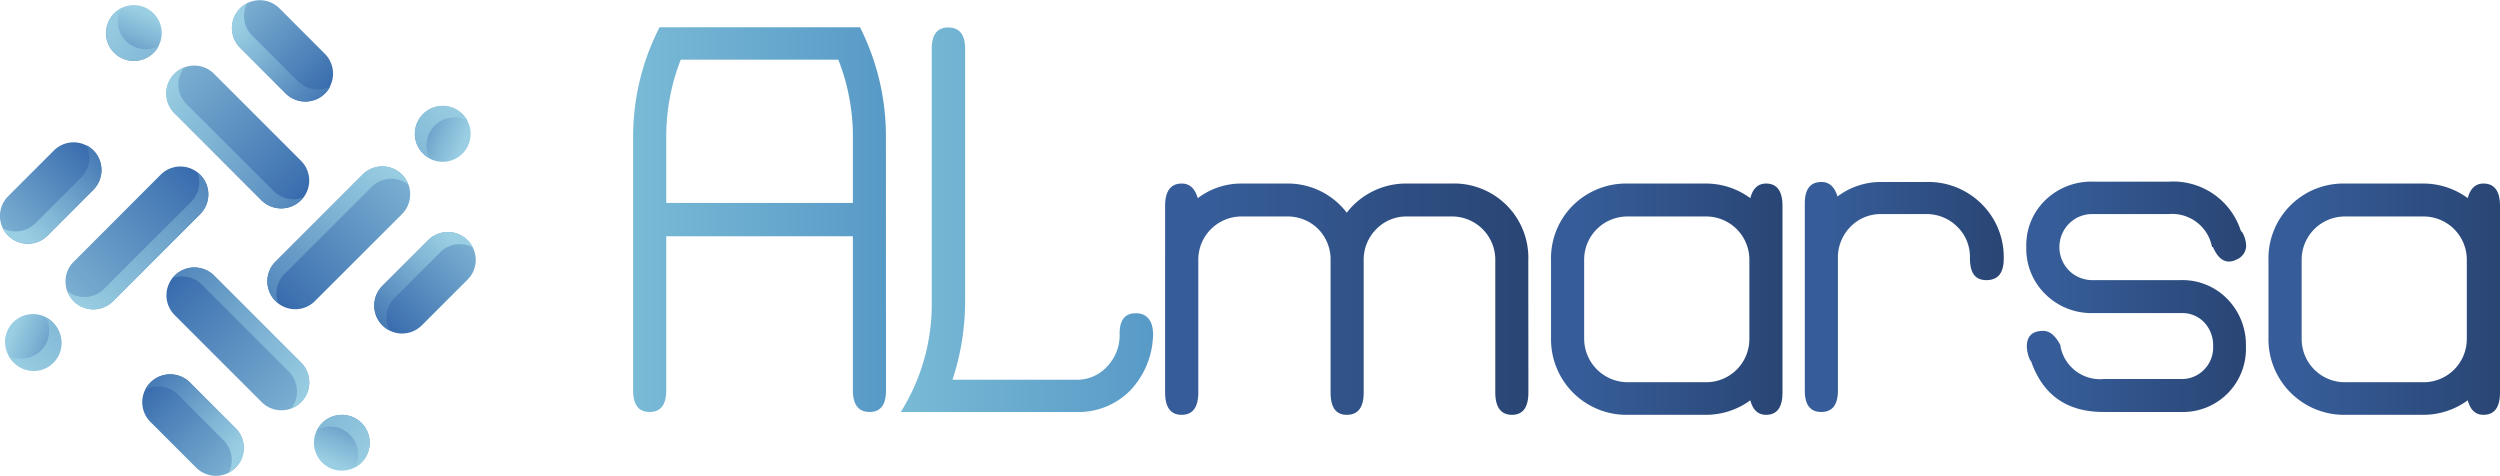 <?xml version="1.0" encoding="UTF-8"?> <svg xmlns="http://www.w3.org/2000/svg" xmlns:xlink="http://www.w3.org/1999/xlink" id="Layer_1" data-name="Layer 1" viewBox="0 0 289.16 55.03"><defs><style>.cls-1{fill:url(#Degradado_sin_nombre_3);}.cls-2{fill:url(#Degradado_sin_nombre_3-2);}.cls-3{fill:url(#Degradado_sin_nombre_3-3);}.cls-4{fill:url(#Degradado_sin_nombre_3-4);}.cls-5{fill:url(#Degradado_sin_nombre_3-5);}.cls-6{fill:url(#Degradado_sin_nombre_3-6);}.cls-7{fill:url(#Degradado_sin_nombre_3-7);}.cls-8{fill:url(#Degradado_sin_nombre_3-8);}.cls-9{fill:url(#Degradado_sin_nombre_3-9);}.cls-10{fill:url(#Degradado_sin_nombre_3-10);}.cls-11{fill:url(#Degradado_sin_nombre_3-11);}.cls-12{fill:url(#Degradado_sin_nombre_3-12);}.cls-13{fill:url(#Degradado_sin_nombre_3-13);}.cls-14{fill:url(#Degradado_sin_nombre_3-14);}.cls-15{fill:url(#Degradado_sin_nombre_3-15);}.cls-16{fill:url(#Degradado_sin_nombre_3-16);}.cls-17{fill:url(#Degradado_sin_nombre_3-17);}.cls-18{fill:url(#Degradado_sin_nombre_3-18);}.cls-19{fill:url(#Degradado_sin_nombre_3-19);}.cls-20{fill:url(#Degradado_sin_nombre_3-20);}.cls-21{fill:url(#Degradado_sin_nombre_3-21);}.cls-22{fill:url(#Degradado_sin_nombre_3-22);}.cls-23{fill:url(#Degradado_sin_nombre_3-23);}.cls-24{fill:url(#Degradado_sin_nombre_3-24);}.cls-25{fill:url(#linear-gradient);}.cls-26{fill:url(#linear-gradient-2);}.cls-27{fill:url(#linear-gradient-3);}.cls-28{fill:url(#linear-gradient-4);}.cls-29{fill:url(#linear-gradient-5);}.cls-30{fill:url(#linear-gradient-6);}.cls-31{fill:url(#linear-gradient-7);}</style><linearGradient id="Degradado_sin_nombre_3" x1="318.16" y1="655.11" x2="318.16" y2="687.52" gradientTransform="translate(-259.33 451) rotate(-45)" gradientUnits="userSpaceOnUse"><stop offset="0" stop-color="#9acfe3"></stop><stop offset="0.27" stop-color="#82b7d6"></stop><stop offset="0.85" stop-color="#467ab5"></stop><stop offset="1" stop-color="#3568ab"></stop></linearGradient><linearGradient id="Degradado_sin_nombre_3-2" x1="328.88" y1="658.69" x2="328.88" y2="680.51" xlink:href="#Degradado_sin_nombre_3"></linearGradient><linearGradient id="Degradado_sin_nombre_3-3" x1="320.68" y1="658.34" x2="311.95" y2="662" xlink:href="#Degradado_sin_nombre_3"></linearGradient><linearGradient id="Degradado_sin_nombre_3-4" x1="315.91" y1="665.7" x2="319.95" y2="694.62" xlink:href="#Degradado_sin_nombre_3"></linearGradient><linearGradient id="Degradado_sin_nombre_3-5" x1="317.02" y1="655.11" x2="317.02" y2="687.52" xlink:href="#Degradado_sin_nombre_3"></linearGradient><linearGradient id="Degradado_sin_nombre_3-6" x1="327.76" y1="667.2" x2="327.76" y2="682.34" xlink:href="#Degradado_sin_nombre_3"></linearGradient><linearGradient id="Degradado_sin_nombre_3-7" x1="653.66" y1="508.94" x2="653.66" y2="541.35" gradientTransform="translate(368.33 -121.15) rotate(45)" xlink:href="#Degradado_sin_nombre_3"></linearGradient><linearGradient id="Degradado_sin_nombre_3-8" x1="664.39" y1="512.52" x2="664.39" y2="534.34" gradientTransform="translate(368.33 -121.15) rotate(45)" xlink:href="#Degradado_sin_nombre_3"></linearGradient><linearGradient id="Degradado_sin_nombre_3-9" x1="656.19" y1="512.17" x2="647.46" y2="515.83" gradientTransform="translate(368.33 -121.15) rotate(45)" xlink:href="#Degradado_sin_nombre_3"></linearGradient><linearGradient id="Degradado_sin_nombre_3-10" x1="651.42" y1="519.53" x2="655.46" y2="548.45" gradientTransform="translate(368.33 -121.15) rotate(45)" xlink:href="#Degradado_sin_nombre_3"></linearGradient><linearGradient id="Degradado_sin_nombre_3-11" x1="652.53" y1="508.94" x2="652.53" y2="541.35" gradientTransform="translate(368.33 -121.15) rotate(45)" xlink:href="#Degradado_sin_nombre_3"></linearGradient><linearGradient id="Degradado_sin_nombre_3-12" x1="663.27" y1="521.03" x2="663.27" y2="536.17" gradientTransform="translate(368.33 -121.15) rotate(45)" xlink:href="#Degradado_sin_nombre_3"></linearGradient><linearGradient id="Degradado_sin_nombre_3-13" x1="507.49" y1="173.43" x2="507.49" y2="205.84" gradientTransform="translate(940.48 506.51) rotate(135)" xlink:href="#Degradado_sin_nombre_3"></linearGradient><linearGradient id="Degradado_sin_nombre_3-14" x1="518.22" y1="177.01" x2="518.22" y2="198.83" gradientTransform="translate(940.48 506.51) rotate(135)" xlink:href="#Degradado_sin_nombre_3"></linearGradient><linearGradient id="Degradado_sin_nombre_3-15" x1="510.02" y1="176.67" x2="501.29" y2="180.32" gradientTransform="translate(940.48 506.51) rotate(135)" xlink:href="#Degradado_sin_nombre_3"></linearGradient><linearGradient id="Degradado_sin_nombre_3-16" x1="505.25" y1="184.02" x2="509.29" y2="212.95" gradientTransform="translate(940.48 506.51) rotate(135)" xlink:href="#Degradado_sin_nombre_3"></linearGradient><linearGradient id="Degradado_sin_nombre_3-17" x1="506.36" y1="173.43" x2="506.36" y2="205.84" gradientTransform="translate(940.48 506.51) rotate(135)" xlink:href="#Degradado_sin_nombre_3"></linearGradient><linearGradient id="Degradado_sin_nombre_3-18" x1="517.1" y1="185.52" x2="517.1" y2="200.66" gradientTransform="translate(940.48 506.51) rotate(135)" xlink:href="#Degradado_sin_nombre_3"></linearGradient><linearGradient id="Degradado_sin_nombre_3-19" x1="171.99" y1="319.6" x2="171.99" y2="352.01" gradientTransform="translate(312.82 1078.66) rotate(-135)" xlink:href="#Degradado_sin_nombre_3"></linearGradient><linearGradient id="Degradado_sin_nombre_3-20" x1="182.71" y1="323.18" x2="182.71" y2="345" gradientTransform="translate(312.82 1078.66) rotate(-135)" xlink:href="#Degradado_sin_nombre_3"></linearGradient><linearGradient id="Degradado_sin_nombre_3-21" x1="174.51" y1="322.84" x2="165.78" y2="326.49" gradientTransform="translate(312.82 1078.66) rotate(-135)" xlink:href="#Degradado_sin_nombre_3"></linearGradient><linearGradient id="Degradado_sin_nombre_3-22" x1="169.74" y1="330.19" x2="173.78" y2="359.12" gradientTransform="translate(312.82 1078.66) rotate(-135)" xlink:href="#Degradado_sin_nombre_3"></linearGradient><linearGradient id="Degradado_sin_nombre_3-23" x1="170.85" y1="319.6" x2="170.85" y2="352.01" gradientTransform="translate(312.82 1078.66) rotate(-135)" xlink:href="#Degradado_sin_nombre_3"></linearGradient><linearGradient id="Degradado_sin_nombre_3-24" x1="181.59" y1="331.69" x2="181.59" y2="346.83" gradientTransform="translate(312.82 1078.66) rotate(-135)" xlink:href="#Degradado_sin_nombre_3"></linearGradient><linearGradient id="linear-gradient" x1="489.65" y1="713.87" x2="518.9" y2="713.87" gradientUnits="userSpaceOnUse"><stop offset="0" stop-color="#79bad6"></stop><stop offset="1" stop-color="#589ac7"></stop></linearGradient><linearGradient id="linear-gradient-2" x1="520.61" y1="713.88" x2="549.75" y2="713.88" xlink:href="#linear-gradient"></linearGradient><linearGradient id="linear-gradient-3" x1="551.18" y1="723.08" x2="593.2" y2="723.08" gradientUnits="userSpaceOnUse"><stop offset="0.13" stop-color="#365d99"></stop><stop offset="1" stop-color="#294574"></stop></linearGradient><linearGradient id="linear-gradient-4" x1="595.82" y1="723.08" x2="622.59" y2="723.08" xlink:href="#linear-gradient-3"></linearGradient><linearGradient id="linear-gradient-5" x1="625.21" y1="722.8" x2="648.18" y2="722.8" xlink:href="#linear-gradient-3"></linearGradient><linearGradient id="linear-gradient-6" x1="650.76" y1="722.8" x2="676.19" y2="722.8" xlink:href="#linear-gradient-3"></linearGradient><linearGradient id="linear-gradient-7" x1="678.8" y1="723.08" x2="705.58" y2="723.08" xlink:href="#linear-gradient-3"></linearGradient></defs><path class="cls-1" d="M451.24,711.63h0a3.24,3.24,0,0,1-4.57,0l-10.06-10.07a3.22,3.22,0,0,1,0-4.56h0a3.22,3.22,0,0,1,4.56,0l10.07,10.07A3.22,3.22,0,0,1,451.24,711.63Z" transform="translate(-416.42 -688.47)"></path><path class="cls-2" d="M454,699.27h0a3.22,3.22,0,0,1-4.56,0L444.19,694a3.22,3.22,0,0,1,0-4.56h0a3.22,3.22,0,0,1,4.56,0L454,694.7A3.24,3.24,0,0,1,454,699.27Z" transform="translate(-416.42 -688.47)"></path><path class="cls-3" d="M434.18,694.57h0a3.22,3.22,0,0,1-4.56,0h0a3.22,3.22,0,0,1,0-4.56h0a3.22,3.22,0,0,1,4.56,0h0A3.22,3.22,0,0,1,434.18,694.57Z" transform="translate(-416.42 -688.47)"></path><path class="cls-4" d="M448.1,710.59,438,700.52a3.22,3.22,0,0,1-.26-4.26,3.14,3.14,0,0,0-1.16.74h0a3.22,3.22,0,0,0,0,4.56l10.06,10.07a3.24,3.24,0,0,0,4.57,0h0a2.55,2.55,0,0,0,.26-.3A3.23,3.23,0,0,1,448.1,710.59Z" transform="translate(-416.42 -688.47)"></path><path class="cls-5" d="M431,693.22a3.2,3.2,0,0,1-.57-3.78,3.32,3.32,0,0,0-.78.57h0a3.22,3.22,0,0,0,4.56,4.56h0a2.8,2.8,0,0,0,.57-.77A3.22,3.22,0,0,1,431,693.22Z" transform="translate(-416.42 -688.47)"></path><path class="cls-6" d="M450.88,697.87l-5.29-5.29a3.22,3.22,0,0,1-.59-3.75,3.06,3.06,0,0,0-.81.59h0a3.22,3.22,0,0,0,0,4.56l5.29,5.29a3.22,3.22,0,0,0,4.56,0h0a3.49,3.49,0,0,0,.59-.81A3.23,3.23,0,0,1,450.88,697.87Z" transform="translate(-416.42 -688.47)"></path><path class="cls-7" d="M448.29,723.29h0a3.22,3.22,0,0,1,0-4.56l10.07-10.07a3.22,3.22,0,0,1,4.56,0h0a3.24,3.24,0,0,1,0,4.57l-10.07,10.06A3.22,3.22,0,0,1,448.29,723.29Z" transform="translate(-416.42 -688.47)"></path><path class="cls-8" d="M460.65,726.1h0a3.24,3.24,0,0,1,0-4.57l5.29-5.28a3.22,3.22,0,0,1,4.56,0h0a3.22,3.22,0,0,1,0,4.56l-5.29,5.29A3.22,3.22,0,0,1,460.65,726.1Z" transform="translate(-416.42 -688.47)"></path><path class="cls-9" d="M465.35,706.24h0a3.22,3.22,0,0,1,0-4.56h0a3.22,3.22,0,0,1,4.56,0h0a3.22,3.22,0,0,1,0,4.56h0A3.22,3.22,0,0,1,465.35,706.24Z" transform="translate(-416.42 -688.47)"></path><path class="cls-10" d="M449.33,720.16l10.07-10.07a3.22,3.22,0,0,1,4.26-.26,3.26,3.26,0,0,0-.74-1.17h0a3.22,3.22,0,0,0-4.56,0l-10.07,10.07a3.22,3.22,0,0,0,0,4.56h0a2.61,2.61,0,0,0,.3.27A3.23,3.23,0,0,1,449.33,720.16Z" transform="translate(-416.42 -688.47)"></path><path class="cls-11" d="M466.7,703a3.21,3.21,0,0,1,3.78-.58,3.27,3.27,0,0,0-.57-.77h0a3.22,3.22,0,0,0-4.56,4.56h0a3.27,3.27,0,0,0,.77.57A3.21,3.21,0,0,1,466.7,703Z" transform="translate(-416.42 -688.47)"></path><path class="cls-12" d="M462.05,722.93l5.29-5.28a3.22,3.22,0,0,1,3.75-.59,3.06,3.06,0,0,0-.59-.81h0a3.22,3.22,0,0,0-4.56,0l-5.29,5.28a3.24,3.24,0,0,0,0,4.57h0a3.18,3.18,0,0,0,.81.58A3.24,3.24,0,0,1,462.05,722.93Z" transform="translate(-416.42 -688.47)"></path><path class="cls-13" d="M436.62,720.35h0a3.24,3.24,0,0,1,4.57,0l10.06,10.06a3.24,3.24,0,0,1,0,4.57h0a3.22,3.22,0,0,1-4.56,0l-10.07-10.07A3.22,3.22,0,0,1,436.62,720.35Z" transform="translate(-416.42 -688.47)"></path><path class="cls-14" d="M433.82,732.71h0a3.24,3.24,0,0,1,4.57,0l5.28,5.29a3.22,3.22,0,0,1,0,4.56h0a3.22,3.22,0,0,1-4.56,0l-5.29-5.29A3.22,3.22,0,0,1,433.82,732.71Z" transform="translate(-416.42 -688.47)"></path><path class="cls-15" d="M453.68,737.4h0a3.22,3.22,0,0,1,4.56,0h0a3.22,3.22,0,0,1,0,4.56h0a3.22,3.22,0,0,1-4.56,0h0A3.22,3.22,0,0,1,453.68,737.4Z" transform="translate(-416.42 -688.47)"></path><path class="cls-16" d="M439.76,721.39l10.07,10.07a3.22,3.22,0,0,1,.26,4.26,3.28,3.28,0,0,0,1.16-.74h0a3.24,3.24,0,0,0,0-4.57l-10.06-10.06a3.24,3.24,0,0,0-4.57,0h0a3.58,3.58,0,0,0-.26.29A3.23,3.23,0,0,1,439.76,721.39Z" transform="translate(-416.42 -688.47)"></path><path class="cls-17" d="M456.89,738.75a3.23,3.23,0,0,1,.58,3.79,3.06,3.06,0,0,0,.77-.58h0a3.22,3.22,0,0,0-4.56-4.56h0a3.25,3.25,0,0,0-.57.78A3.23,3.23,0,0,1,456.89,738.75Z" transform="translate(-416.42 -688.47)"></path><path class="cls-18" d="M437,734.11l5.28,5.29a3.22,3.22,0,0,1,.59,3.75,3.29,3.29,0,0,0,.81-.59h0a3.22,3.22,0,0,0,0-4.56l-5.28-5.29a3.24,3.24,0,0,0-4.57,0h0a3.29,3.29,0,0,0-.59.81A3.23,3.23,0,0,1,437,734.11Z" transform="translate(-416.42 -688.47)"></path><path class="cls-19" d="M439.57,708.68h0a3.22,3.22,0,0,1,0,4.56L429.5,723.31a3.22,3.22,0,0,1-4.56,0h0a3.22,3.22,0,0,1,0-4.56L435,708.68A3.22,3.22,0,0,1,439.57,708.68Z" transform="translate(-416.42 -688.47)"></path><path class="cls-20" d="M427.21,705.88h0a3.22,3.22,0,0,1,0,4.56l-5.29,5.29a3.22,3.22,0,0,1-4.56,0h0a3.22,3.22,0,0,1,0-4.56l5.29-5.29A3.22,3.22,0,0,1,427.21,705.88Z" transform="translate(-416.42 -688.47)"></path><path class="cls-21" d="M422.52,725.74h0a3.22,3.22,0,0,1,0,4.56h0a3.24,3.24,0,0,1-4.57,0h0a3.22,3.22,0,0,1,0-4.56h0A3.24,3.24,0,0,1,422.52,725.74Z" transform="translate(-416.42 -688.47)"></path><path class="cls-22" d="M438.53,711.82l-10.07,10.06a3.21,3.21,0,0,1-4.26.26,3.23,3.23,0,0,0,.74,1.17h0a3.22,3.22,0,0,0,4.56,0l10.07-10.07a3.22,3.22,0,0,0,0-4.56h0a2.55,2.55,0,0,0-.3-.26A3.23,3.23,0,0,1,438.53,711.82Z" transform="translate(-416.42 -688.47)"></path><path class="cls-23" d="M421.17,729a3.23,3.23,0,0,1-3.79.57,3.32,3.32,0,0,0,.57.78h0a3.23,3.23,0,1,0,4.57-4.56h0a3,3,0,0,0-.78-.57A3.23,3.23,0,0,1,421.17,729Z" transform="translate(-416.42 -688.47)"></path><path class="cls-24" d="M425.81,709l-5.29,5.29a3.22,3.22,0,0,1-3.75.59,3.29,3.29,0,0,0,.59.81h0a3.22,3.22,0,0,0,4.56,0l5.29-5.29a3.22,3.22,0,0,0,0-4.56h0a3.49,3.49,0,0,0-.81-.59A3.23,3.23,0,0,1,425.81,709Z" transform="translate(-416.42 -688.47)"></path><path class="cls-25" d="M518.9,733.64c0,1.65-.63,2.48-1.9,2.48s-1.93-.83-1.93-2.48V715.8H493.48v17.84c0,1.65-.64,2.48-1.92,2.48s-1.91-.83-1.91-2.48V704.38a27.63,27.63,0,0,1,3.06-12.76h23.18a28,28,0,0,1,3,12.76Zm-3.83-21.7v-7.57a24.28,24.28,0,0,0-1.69-9H495.16a24.47,24.47,0,0,0-1.68,9v7.57Z" transform="translate(-416.42 -688.47)"></path><path class="cls-26" d="M547.16,733.62a8.4,8.4,0,0,1-6.37,2.5H520.61a23.46,23.46,0,0,0,3.58-12.68V694.1c0-1.64.64-2.45,1.91-2.45s1.95.81,1.95,2.45v29.34a29,29,0,0,1-1.46,8.95h14.2a4.69,4.69,0,0,0,3.72-1.57,5.2,5.2,0,0,0,1.41-3.77c0-1.57.62-2.35,1.87-2.35s2,.82,2,2.46A9.65,9.65,0,0,1,547.16,733.62Z" transform="translate(-416.42 -688.47)"></path><path class="cls-27" d="M593.2,733.86c0,1.72-.63,2.59-1.9,2.59s-1.93-.87-1.93-2.6V718.59a5,5,0,0,0-5.07-5.08h-5.1a4.83,4.83,0,0,0-3.6,1.47,5,5,0,0,0-1.45,3.63v15.25c0,1.72-.65,2.59-1.94,2.59s-1.89-.87-1.89-2.59V718.59a5,5,0,0,0-1.45-3.65,5,5,0,0,0-3.67-1.43h-5.09a5,5,0,0,0-5.09,5.08v15.26c0,1.73-.64,2.6-1.92,2.6s-1.92-.87-1.92-2.59V712.3c0-1.73.65-2.6,1.93-2.6.91,0,1.52.56,1.85,1.69a8.3,8.3,0,0,1,5.16-1.69h5.07a8.57,8.57,0,0,1,7,3.37,8.64,8.64,0,0,1,7-3.37h5.1a8.59,8.59,0,0,1,8.9,8.91Z" transform="translate(-416.42 -688.47)"></path><path class="cls-28" d="M622.59,733.86c0,1.72-.63,2.59-1.9,2.59-.92,0-1.53-.56-1.82-1.68a8.69,8.69,0,0,1-5.18,1.68h-8.94a8.73,8.73,0,0,1-8.93-8.91v-8.93a8.62,8.62,0,0,1,2.53-6.38,8.74,8.74,0,0,1,6.4-2.53h8.94a8.63,8.63,0,0,1,5.18,1.69c.29-1.13.9-1.69,1.82-1.69,1.27,0,1.9.87,1.9,2.6Zm-3.83-6.32v-8.95a5,5,0,0,0-5.1-5.08h-8.94a5,5,0,0,0-5.07,5.09v9a5.05,5.05,0,0,0,5.07,5.08h8.94a5,5,0,0,0,5.1-5.1Z" transform="translate(-416.42 -688.47)"></path><path class="cls-29" d="M648.18,718.39c0,1.65-.66,2.48-2,2.48s-1.91-.86-1.91-2.59a4.84,4.84,0,0,0-1.47-3.59,5,5,0,0,0-3.63-1.46h-5.09a4.88,4.88,0,0,0-3.64,1.48,5.07,5.07,0,0,0-1.44,3.7v15.23c0,1.65-.64,2.48-1.92,2.48s-1.91-.83-1.91-2.48V712c0-1.65.64-2.48,1.93-2.48.9,0,1.52.56,1.85,1.68a8.31,8.31,0,0,1,5.15-1.68h5.07a8.73,8.73,0,0,1,6.43,2.52A8.64,8.64,0,0,1,648.18,718.39Z" transform="translate(-416.42 -688.47)"></path><path class="cls-30" d="M676.19,728.56a7.29,7.29,0,0,1-7.56,7.56H659.7q-6.32,0-8.36-5.88l-.11-.11a4.23,4.23,0,0,1-.38-1.57c0-1.21.63-1.82,1.9-1.82.77,0,1.43.57,2,1.69v.14a4.66,4.66,0,0,0,5,3.74h8.93a3.56,3.56,0,0,0,2.66-1.07,3.62,3.62,0,0,0,1.06-2.68,3.9,3.9,0,0,0-1-2.77,3.51,3.51,0,0,0-2.69-1.11H658.49A7.55,7.55,0,0,1,653,722.5a7.33,7.33,0,0,1-2.21-5.46,7.23,7.23,0,0,1,2.21-5.43,7.63,7.63,0,0,1,5.52-2.13h8.76a8.21,8.21,0,0,1,8.27,5.53.67.67,0,0,0,.22.33,3.36,3.36,0,0,1,.45,1.54,1.75,1.75,0,0,1-1.14,1.62,1.82,1.82,0,0,1-.85.22c-.75,0-1.37-.56-1.85-1.68h-.11a4.69,4.69,0,0,0-5-3.81h-8.78a3.77,3.77,0,0,0-2.75,1.1,3.86,3.86,0,0,0,0,5.44,3.82,3.82,0,0,0,2.77,1.1h10.14a7.24,7.24,0,0,1,5.42,2.21A7.57,7.57,0,0,1,676.19,728.56Z" transform="translate(-416.42 -688.47)"></path><path class="cls-31" d="M705.58,733.86c0,1.72-.64,2.59-1.91,2.59-.92,0-1.52-.56-1.82-1.68a8.69,8.69,0,0,1-5.18,1.68h-8.93a8.75,8.75,0,0,1-8.94-8.91v-8.93a8.67,8.67,0,0,1,8.94-8.91h8.93a8.63,8.63,0,0,1,5.18,1.69c.3-1.13.9-1.69,1.82-1.69,1.27,0,1.91.87,1.91,2.6Zm-3.84-6.32v-8.95a5,5,0,0,0-5.1-5.08h-8.93a5,5,0,0,0-5.07,5.09v9a5,5,0,0,0,5.07,5.08h8.93a5,5,0,0,0,5.1-5.1Z" transform="translate(-416.42 -688.47)"></path></svg> 